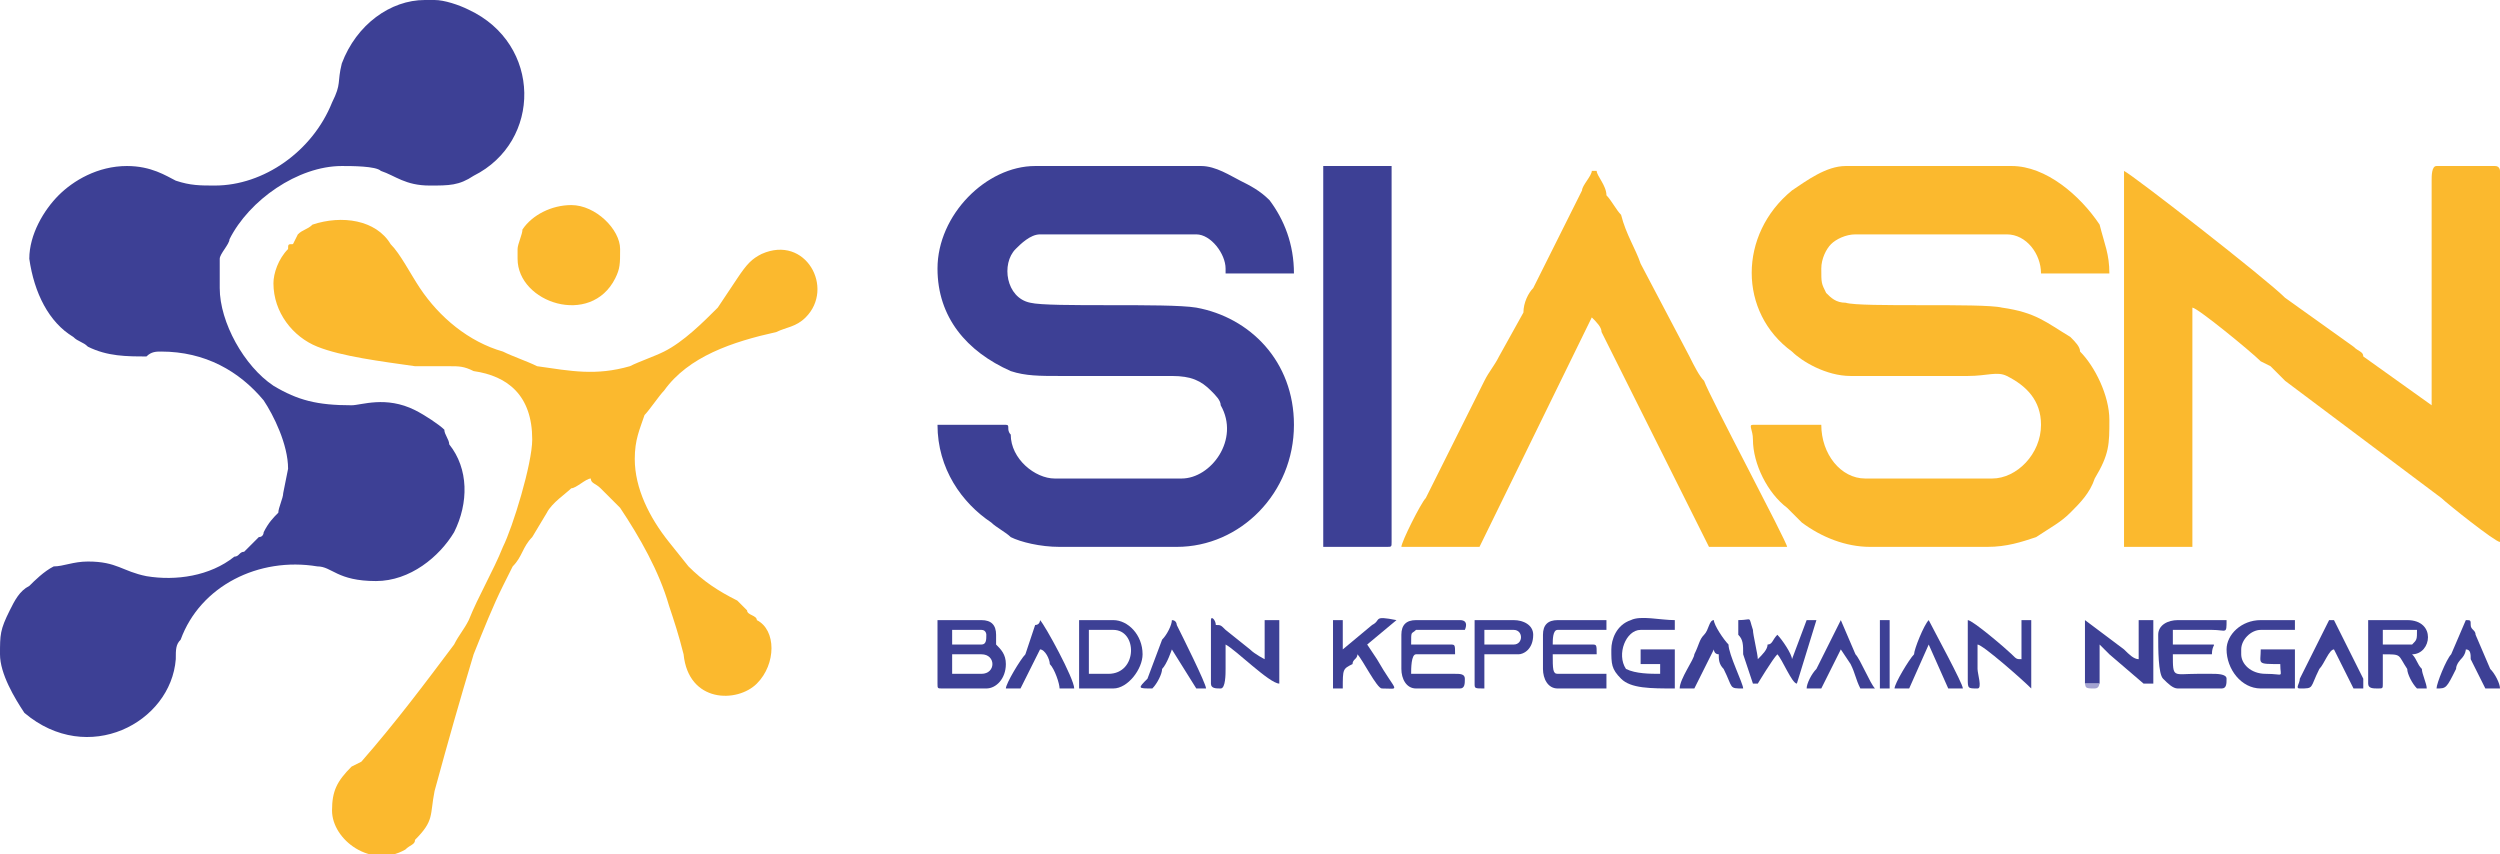 <?xml version="1.0" encoding="UTF-8"?>
<!DOCTYPE svg PUBLIC "-//W3C//DTD SVG 1.1//EN" "http://www.w3.org/Graphics/SVG/1.1/DTD/svg11.dtd">
<!-- Creator: CorelDRAW X7 -->
<svg xmlns="http://www.w3.org/2000/svg" xml:space="preserve" width="512px" height="175px" version="1.1" style="shape-rendering:geometricPrecision; text-rendering:geometricPrecision; image-rendering:optimizeQuality; fill-rule:evenodd; clip-rule:evenodd"
viewBox="0 0 512 175"
 xmlns:xlink="http://www.w3.org/1999/xlink">
 <defs>
  <style type="text/css">
   <![CDATA[
    .fil0 {fill:#3D4095}
    .fil2 {fill:#A4A4D1}
    .fil1 {fill:#FBB92E}
   ]]>
  </style>
 </defs>
 <g id="Layer_x0020_1">
  <g id="_330667360">
   <path class="fil0" d="M44 38c-3,0 -5,0 -8,-1 -2,-1 -5,-3 -10,-3 -6,0 -11,3 -14,6 -3,3 -6,8 -6,13 1,7 4,13 9,16 1,1 2,1 3,2 4,2 8,2 12,2 1,-1 2,-1 3,-1 9,0 16,4 21,10 2,3 5,9 5,14l-1 5c0,1 -1,3 -1,4 -1,1 -2,2 -3,4 0,0 0,1 -1,1l-3 3c-1,0 -1,1 -2,1 -5,4 -12,5 -18,4 -5,-1 -6,-3 -12,-3 -3,0 -5,1 -7,1 -2,1 -4,3 -5,4 -2,1 -3,3 -4,5 -2,4 -2,5 -2,9l0 0c0,4 3,9 5,12 13,11 30,2 31,-11 0,-2 0,-3 1,-4 4,-11 16,-17 28,-15 3,0 4,3 12,3 7,0 13,-5 16,-10 3,-6 3,-13 -1,-18 0,-1 -1,-2 -1,-3 -1,-1 -4,-3 -6,-4 -6,-3 -11,-1 -13,-1 -7,0 -11,-1 -16,-4 -6,-4 -11,-13 -11,-20l0 -6c0,-1 2,-3 2,-4 4,-8 14,-15 23,-15 2,0 7,0 8,1 3,1 5,3 10,3 4,0 6,0 9,-2 14,-7 14,-27 -1,-34 -2,-1 -5,-2 -7,-2l-2 0c-7,0 -14,5 -17,13 -1,4 0,4 -2,8 -4,10 -14,17 -24,17z"/>
   <path class="fil0" d="M192 55c0,10 6,17 15,21 3,1 6,1 10,1 8,0 15,0 23,0 4,0 6,1 8,3 1,1 2,2 2,3 4,7 -2,15 -8,15l-26 0c-4,0 -9,-4 -9,-9 -1,-1 0,-2 -1,-2l-14 0c0,9 5,16 11,20 1,1 3,2 4,3 2,1 6,2 10,2l24 0c13,0 24,-11 24,-25 0,-13 -9,-22 -20,-24 -6,-1 -30,0 -34,-1 -5,-1 -6,-8 -3,-11 1,-1 3,-3 5,-3l32 0c3,0 6,4 6,7l0 1 14 0c0,-6 -2,-11 -5,-15 -2,-2 -4,-3 -6,-4 -2,-1 -5,-3 -8,-3l-34 0c-10,0 -20,10 -20,21z"/>
   <path class="fil1" d="M418 87c0,6 -5,11 -10,11l-26 0c-5,0 -9,-5 -9,-11l-14 0c-1,0 0,1 0,3 0,5 3,11 7,14 1,1 2,2 3,3 4,3 9,5 14,5l24 0c4,0 7,-1 10,-2 3,-2 5,-3 7,-5 2,-2 4,-4 5,-7 3,-5 3,-7 3,-12 0,-5 -3,-11 -6,-14 0,-1 -1,-2 -2,-3 -5,-3 -7,-5 -14,-6 -4,-1 -29,0 -32,-1 -2,0 -3,-1 -4,-2 -1,-2 -1,-2 -1,-5 0,-2 1,-4 2,-5 1,-1 3,-2 5,-2l31 0c4,0 7,4 7,8l14 0c0,-4 -1,-6 -2,-10 -4,-6 -11,-12 -18,-12l-34 0c-4,0 -8,3 -11,5 -11,9 -11,25 0,33 2,2 7,5 12,5l24 0c4,0 6,-1 8,0 4,2 7,5 7,10z"/>
   <path class="fil1" d="M56 58c0,6 4,11 9,13 5,2 13,3 20,4l7 0c2,0 3,0 5,1 7,1 12,5 12,14 0,5 -4,18 -6,22 -2,5 -5,10 -7,15 -1,2 -2,3 -3,5 -6,8 -12,16 -19,24l-2 1c-3,3 -4,5 -4,9 0,6 8,12 15,8 1,-1 2,-1 2,-2 4,-4 3,-5 4,-10 3,-11 5,-18 8,-28 2,-5 4,-10 6,-14l2 -4c2,-2 2,-4 4,-6l3 -5c1,-2 4,-4 5,-5 1,0 3,-2 4,-2 0,1 1,1 2,2l4 4c4,6 8,13 10,20 1,3 2,6 3,10 1,10 11,10 15,6 4,-4 4,-11 0,-13 0,-1 -2,-1 -2,-2l-2 -2c-4,-2 -7,-4 -10,-7l-4 -5c-4,-5 -7,-11 -7,-17 0,-4 1,-6 2,-9 1,-1 3,-4 4,-5 5,-7 14,-10 23,-12 2,-1 4,-1 6,-3 6,-6 0,-17 -9,-13 -2,1 -3,2 -5,5l-4 6c-3,3 -7,7 -11,9 -2,1 -5,2 -7,3 -7,2 -12,1 -19,0 -2,-1 -5,-2 -7,-3 -7,-2 -13,-7 -17,-13 -2,-3 -4,-7 -6,-9 -3,-5 -10,-6 -16,-4 -1,1 -2,1 -3,2l-1 2c-1,0 -1,0 -1,1 -2,2 -3,5 -3,7z"/>
   <path class="fil1" d="M498 83l-14 -10c0,-1 -1,-1 -2,-2l-14 -10c-4,-4 -31,-25 -33,-26l0 77 14 0 0 -49c1,0 12,9 14,11l2 1c1,1 2,2 3,3l32 24c1,1 11,9 12,9 0,0 0,0 0,0l0 0 0 -76 0 0c0,0 0,-1 -1,-1l-12 0c-1,0 -1,2 -1,3l0 46z"/>
   <path class="fil1" d="M287 112l16 0 23 -47c1,1 2,2 2,3l22 44 16 0c0,-1 -16,-31 -17,-34 -1,-1 -2,-3 -3,-5l-10 -19c-1,-3 -3,-6 -4,-10 -1,-1 -2,-3 -3,-4 0,-2 -2,-4 -2,-5l-1 0c0,1 -2,3 -2,4l-10 20c-1,1 -2,3 -2,5l-5 9c-1,2 -2,3 -3,5 -4,8 -8,16 -12,24 -1,1 -5,9 -5,10z"/>
   <path class="fil0" d="M271 112l13 0c1,0 1,0 1,-1l0 -77 -14 0 0 78z"/>
   <path class="fil1" d="M106 51l0 2c0,9 15,14 20,4 1,-2 1,-3 1,-6 0,-4 -5,-9 -10,-9 -4,0 -8,2 -10,5 0,1 -1,3 -1,4z"/>
   <path class="fil0" d="M201 138l-6 0 0 -4 6 0c3,0 3,4 0,4zm0 -6l-6 0 0 -3 6 0c1,0 1,1 1,1 0,1 0,2 -1,2zm-9 -5l0 13c0,1 0,1 1,1l9 0c2,0 4,-2 4,-5 0,-2 -1,-3 -2,-4 0,-1 0,0 0,-2 0,-2 -1,-3 -3,-3l-8 0c-1,0 -1,0 -1,0z"/>
   <path class="fil0" d="M442 130c0,3 0,8 1,9 1,1 2,2 3,2l9 0c1,0 1,-1 1,-2 0,-1 -2,-1 -3,-1 -1,0 -2,0 -3,0 -5,0 -5,1 -5,-4l8 0c0,-2 1,-2 0,-2l-8 0c0,-1 0,-2 0,-3 2,0 6,0 8,0 3,0 3,1 3,-2 0,0 0,0 -1,0l-9 0c-2,0 -4,1 -4,3z"/>
   <path class="fil0" d="M287 130l0 7c0,2 1,4 3,4l9 0c1,0 1,-1 1,-2 0,-1 -1,-1 -2,-1 -2,0 -7,0 -9,0 0,-1 0,-4 1,-4l8 0c0,-2 0,-2 -1,-2l-8 0c0,-3 0,-2 1,-3l10 0c0,0 1,-2 -1,-2l-9 0c-2,0 -3,1 -3,3z"/>
   <path class="fil0" d="M316 130l0 7c0,2 1,4 3,4l10 0 0 -3 -10 0c-1,0 -1,-1 -1,-4l9 0c0,-2 0,-2 -1,-2l-8 0c0,-1 0,-3 1,-3l10 0 0 -2 -10 0c-2,0 -3,1 -3,3z"/>
   <path class="fil0" d="M494 132c-2,0 -4,0 -6,0l0 -3c2,0 5,0 7,0 0,2 0,2 -1,3zm-9 -5l0 13c0,1 1,1 2,1 1,0 1,0 1,-1l0 -6c4,0 3,0 5,3 0,1 1,3 2,4l2 0c0,-1 -1,-3 -1,-4 -1,-1 -1,-2 -2,-3 4,0 5,-7 -1,-7l-7 0c-1,0 -1,0 -1,0z"/>
   <path class="fil0" d="M456 133c0,4 3,8 7,8l7 0 0 -8 -7 0c0,3 -1,3 4,3 0,3 1,2 -3,2 -3,0 -5,-2 -5,-4l0 -1c0,-2 2,-4 4,-4l7 0 0 -2 -7 0c-4,0 -7,3 -7,6z"/>
   <path class="fil0" d="M330 133c0,3 0,4 2,6 2,2 6,2 11,2l0 -8 -7 0 0 3 4 0 0 2c-2,0 -5,0 -7,-1 -2,-3 0,-8 3,-8l7 0 0 -2c-3,0 -7,-1 -9,0 -3,1 -4,4 -4,6z"/>
   <path class="fil0" d="M227 138l-4 0 0 -9 5 0c5,0 5,9 -1,9zm-6 3l7 0c3,0 6,-4 6,-7 0,-4 -3,-7 -6,-7l-7 0 0 14z"/>
   <path class="fil0" d="M414 135c-1,0 -1,0 -2,-1 -1,-1 -8,-7 -9,-7l0 12c0,2 0,2 2,2 1,0 0,-3 0,-4 0,-2 0,-3 0,-5 1,0 9,7 11,9l0 -14 -2 0 0 8z"/>
   <path class="fil0" d="M259 135c0,0 -2,-1 -3,-2l-5 -4c-1,-1 -1,-1 -2,-1 0,-1 -1,-2 -1,-1l0 13c0,1 1,1 2,1 1,0 1,-3 1,-4 0,-2 0,-3 0,-5 2,1 9,8 11,8l0 -13 -3 0 0 8z"/>
   <path class="fil0" d="M359 140l1 0c0,0 3,-5 4,-6 1,1 3,6 4,6l4 -13 -2 0 -3 8c0,-1 -2,-4 -3,-5 -1,1 -1,2 -2,2 0,1 -1,2 -2,3 0,-1 -1,-5 -1,-6 -1,-3 0,-2 -3,-2 0,1 0,2 0,3 1,1 1,2 1,4l2 6z"/>
   <path class="fil0" d="M273 141l2 0c0,-4 0,-4 2,-5 0,-1 1,-1 1,-2 1,1 4,7 5,7 4,0 3,1 -1,-6l-2 -3 6 -5c-5,-1 -3,0 -5,1l-6 5 0 -6 -2 0 0 14z"/>
   <path class="fil0" d="M427 127l0 13 3 0 0 -6c0,0 0,-1 0,-1l0 -1c1,1 2,2 2,2l7 6c1,0 1,0 2,0l0 -13 -3 0 0 8c-1,0 -2,-1 -3,-2l-8 -6z"/>
   <path class="fil0" d="M310 132l-6 0 0 -3 6 0c2,0 2,3 0,3zm-8 -5l0 13c0,1 0,1 2,1l0 -7 7 0c1,0 3,-1 3,-4 0,-2 -2,-3 -4,-3l-8 0c0,0 0,0 0,0z"/>
   <path class="fil0" d="M499 141c2,0 2,0 4,-4 0,-1 1,-2 1,-2 1,-1 1,-2 1,-2 1,0 1,1 1,2l3 6 3 0c0,-1 -1,-3 -2,-4l-3 -7c0,-1 -1,-1 -1,-2 0,-1 0,-1 -1,-1l-3 7c-1,1 -3,6 -3,7z"/>
   <path class="fil0" d="M370 141l3 0 4 -8c0,0 2,3 2,3 1,2 1,3 2,5l3 0c-1,-1 -3,-6 -4,-7l-3 -7 0 0c0,0 -4,8 -5,10 -1,1 -2,3 -2,4z"/>
   <path class="fil0" d="M344 141l3 0 4 -8c0,0 0,1 1,1 0,1 0,2 1,3 2,4 1,4 4,4 0,-1 -3,-7 -3,-9 -1,-1 -3,-4 -3,-5 -1,0 -1,2 -2,3 -1,1 -1,2 -2,4 0,1 -3,5 -3,7z"/>
   <path class="fil0" d="M236 141c1,-1 2,-3 2,-4 1,-1 2,-4 2,-4l5 8 2 0c0,-1 -5,-11 -6,-13 0,0 0,-1 -1,-1 0,1 -1,3 -2,4l-3 8c-2,2 -2,2 1,2z"/>
   <path class="fil0" d="M471 141c3,0 2,0 4,-4 1,-1 2,-4 3,-4l4 8 2 0c0,-1 0,-1 0,-2l-6 -12c0,0 0,0 -1,0l-6 12c0,1 -1,2 0,2z"/>
   <path class="fil0" d="M388 141l3 0 4 -9 4 9 3 0c0,-1 -6,-12 -7,-14 0,0 0,0 0,0 -1,1 -3,6 -3,7 -1,1 -4,6 -4,7z"/>
   <path class="fil0" d="M206 141l3 0 4 -8c1,0 2,2 2,3 1,1 2,4 2,5l3 0c0,-2 -6,-13 -7,-14 0,0 0,1 -1,1l-2 6c-1,1 -4,6 -4,7z"/>
   <polygon class="fil0" points="385,141 387,141 387,127 385,127 "/>
   <path class="fil2" d="M430 132l0 1c0,0 0,1 0,1l0 6 -3 0 0 -13c0,0 0,0 0,0l0 12c0,2 0,2 2,2 1,0 1,-1 1,-2 0,-3 0,-5 0,-7z"/>
  </g>
 </g>
</svg>
